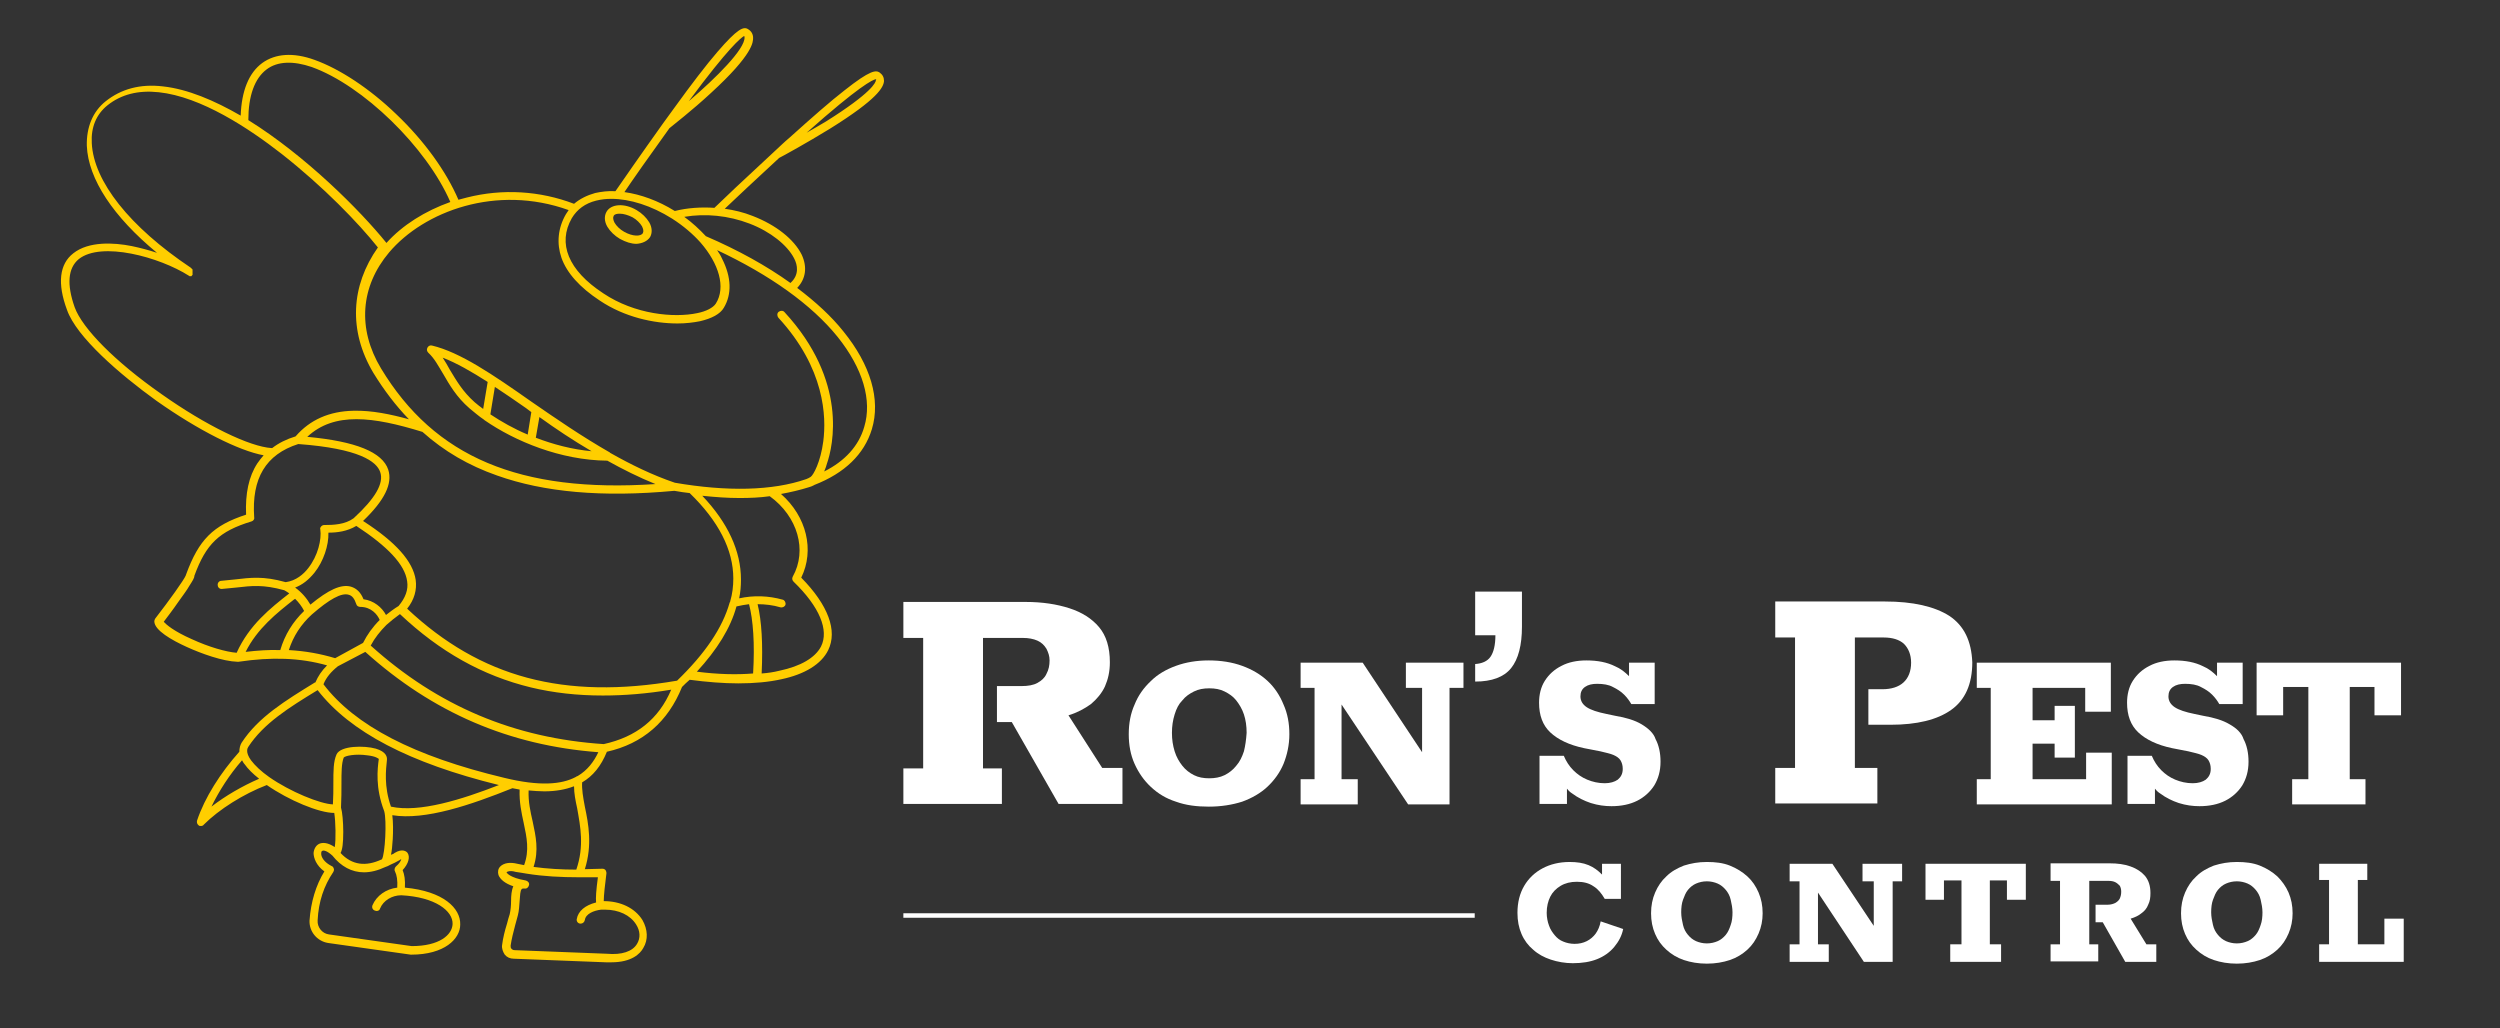 <?xml version="1.0" encoding="utf-8"?>
<!-- Generator: Adobe Illustrator 27.7.0, SVG Export Plug-In . SVG Version: 6.00 Build 0)  -->
<svg version="1.1" id="Layer_1" xmlns="http://www.w3.org/2000/svg" xmlns:xlink="http://www.w3.org/1999/xlink" x="0px" y="0px"
	 viewBox="0 0 555.7 228.5" style="enable-background:new 0 0 555.7 228.5;" xml:space="preserve">
<rect x="0" y="0" width="555.7" height="228.5" fill="#333333" stroke="none"/>
<style type="text/css">
	.st0{fill:#FFCE00;}
	.st1{fill:#FFFFFF;}
</style>
<g>
	<path class="st0" d="M14.9,68.9c2.1,6,11.7,14.3,19.9,20.2c9.2,6.5,18.3,11.1,23.8,12.1c-0.5,0.6-1,1.2-1.4,1.8
		c-1.9,2.9-2.7,6.7-2.5,11.4c-7.4,2.4-10.5,5.6-13.3,13.2c0,0.1-0.1,0.2-0.1,0.3c-0.4,1-3.7,5.6-6.8,9.6c-0.1,0.2-0.2,0.4-0.2,0.6
		c0,2,3.9,4.2,7.2,5.7c3.3,1.5,8,3.2,11.3,3.3c0.1,0,0.1,0,0.2,0c7.4-1.1,13.7-0.9,19.7,0.8c-1.2,1.2-2,2.4-2.6,3.8l-0.1,0
		c-6.5,4-12.6,7.7-16.3,13.4c0,0,0,0,0,0c-0.3,0.5-0.5,1.2-0.5,2c-4.2,4.7-7.7,10.2-9.4,15.3c-0.1,0.4,0,0.8,0.4,1.1
		c0.1,0.1,0.3,0.1,0.5,0.1c0.2,0,0.5-0.1,0.6-0.3c3.4-3.4,8.8-6.8,14-8.8c4.9,3.4,11.6,6.2,15,6.2c0,0,0,0,0,0
		c0.3,1.9,0.4,6,0.1,7.6c-1.6-1.1-2.7-1-3.3-0.8c-0.8,0.3-1.3,1.1-1.4,2.1c0,1.1,0.6,2.8,2.4,4.1c-1.9,3.1-3,6.8-3.3,10.9
		c-0.1,2.5,1.7,4.6,4.1,5l18.4,2.6c0,0,0.1,0,0.1,0c7.4,0,10.9-3.5,10.9-6.7c0.1-3.6-3.7-7.4-12.3-8.2c0.1-1.7-0.1-2.9-0.5-3.9
		c1.3-1.4,1.7-2.9,1.1-3.8c-0.2-0.3-1.1-1.1-2.9,0c-0.2,0.2-0.5,0.3-0.8,0.4c0.2-0.8,0.3-2,0.4-3.5c0.1-1.7,0.1-3.8-0.1-5.3
		c7.3,1.2,17.5-2.3,26.7-6c0.5,0.1,1.1,0.2,1.6,0.3c-0.1,2.8,0.4,5.1,0.9,7.4c0.7,3.3,1.3,6.1,0.1,9.4c-0.5-0.1-1-0.2-1.5-0.3
		c-1.6-0.4-3-0.2-3.8,0.6c-0.5,0.5-0.6,1.2-0.4,1.9c0.4,1,1.5,1.9,3.3,2.5c-0.4,0.9-0.5,2.1-0.5,3.3c0,1-0.1,2-0.3,2.9
		c-0.2,0.6-0.4,1.3-0.6,2.1c-0.5,1.6-0.9,3.2-1.1,4.8c-0.1,0.7,0.2,1.5,0.6,2.1c0.5,0.6,1.2,0.9,2,0.9l20.5,0.8c0.4,0,0.8,0,1.2,0
		c4.5,0,6.4-1.9,7.1-3.2c1.1-1.8,1-4.1-0.2-6.2c-1.7-2.7-4.9-4.2-8.6-4.2c0-1.2,0.3-3.9,0.6-6.2c0-0.3-0.1-0.5-0.2-0.7
		c-0.2-0.2-0.4-0.3-0.7-0.3c-1.3,0-2.6,0.1-3.9,0.1c1.7-5.4,0.8-10.1,0-13.9c-0.4-2.1-0.7-3.9-0.6-5.4c2.4-1.4,4.2-3.6,5.5-6.8
		c8-1.8,13.6-6.7,16.7-14.4c0.6-0.6,1.1-1.1,1.7-1.6c3.8,0.5,7.5,0.8,10.8,0.8c3.6,0,6.8-0.3,9.5-0.9c5.3-1.1,9-3.4,10.5-6.5
		c2.1-4.3,0-10-6-16.1c3-6.1,1.2-13.6-4.5-18.6c2.2-0.4,4.3-0.9,6.2-1.5c0.3-0.1,0.7-0.2,1-0.4c0.1,0,0.1,0,0.2-0.1
		c6.7-2.6,11.1-6.8,12.8-12.4c2-6.6-0.3-14.3-6.3-21.7c-2.7-3.4-6.2-6.6-10.3-9.7c1.9-2,2.3-4.6,1-7.4c-1.7-3.4-5.7-6.6-10.9-8.6
		c-2-0.8-4.1-1.3-6.2-1.6c2.2-2.1,6.9-6.5,12.1-11.3c0.8-0.4,6.1-3.3,11.3-6.5c10.6-6.6,11.9-9.2,12-10.6c0-0.8-0.3-1.4-1-1.9
		c-0.8-0.5-2-0.6-7.8,4c-3.1,2.4-7.2,6-12.2,10.5c-1.2,1-2.3,2.1-3.4,3.1c0,0,0,0,0,0c-6.5,6-12.2,11.4-13.3,12.5
		c-3-0.2-6,0-8.8,0.7c-3.7-2.3-7.6-3.7-11.2-4.2c1.6-2.4,5.6-8.1,10-14.2c0.7-0.6,5-3.9,9.2-7.8c9.5-8.7,9.4-11.4,9.4-12.3
		c0-0.8-0.4-1.5-1.1-1.9c-1-0.7-2.4-0.1-6.8,5c-2.5,2.9-5.8,7.2-9.7,12.6c-0.8,1.1-1.6,2.2-2.4,3.3c0,0,0,0,0,0
		c-5,7-9.5,13.5-10.6,15.1c-1.6-0.1-3.1,0.1-4.5,0.4c-1.8,0.5-3.4,1.3-4.7,2.4c-7.6-2.9-15.9-3.4-23.8-1.4c-0.6,0.2-1.3,0.3-1.9,0.5
		c-2.7-6.3-7.6-13.1-13.8-19c-5.9-5.7-12.6-10.1-18.2-12.1c-4.7-1.7-8.7-1.4-11.6,0.7c-3,2.2-4.6,6.2-4.8,11.7
		c-5.9-3.4-11.8-5.9-17.3-6.5c-5.1-0.6-9.3,0.6-12.7,3.3c-2.9,2.3-4.3,5.8-4.2,9.9c0.3,7.4,5.9,15.8,15.6,23.8
		c-1.8-0.6-3.7-1.1-5.6-1.5c-4-0.8-9.6-1.1-13,1.6C13.2,58.7,12.7,63,14.9,68.9z M153.1,22.5c8.9-12,11.6-14.1,12.3-14.5
		c0.1,0.1,0.1,0.2,0.1,0.3C165.6,10.9,159.3,17.2,153.1,22.5z M179.3,29.5C191,19.1,194,17.7,194.7,17.6c0.1,0.1,0.1,0.1,0,0.2
		c0,0.5-0.9,2.8-11.1,9.2C182.1,27.9,180.7,28.7,179.3,29.5z M100.1,44.9c-5.6,2-10.6,5.1-14.2,9.1c-5.9-7.3-18-19.4-30.7-27.3
		c0-5.4,1.4-9.3,4.1-11.3c2.4-1.8,5.9-1.9,10-0.5C80.7,19,94.8,32.7,100.1,44.9z M135.9,44.2c4.1,0,8.9,1.5,13.5,4.4
		c2.5,1.6,4.6,3.4,6.3,5.3c0,0,0,0,0,0c4.1,4.7,5.7,10,3.4,13.6c-0.6,0.9-2.1,1.7-4.1,2.1c-5.2,1.1-13.9,0.3-20.9-4.4
		c-7.8-5.1-10.2-11.1-7-16.7c1.2-2,3-3.3,5.4-3.9C133.7,44.3,134.8,44.2,135.9,44.2z M175.7,62.9c-5.3-3.8-11.6-7.3-18.8-10.4
		c-1.4-1.5-3-3-4.8-4.3c4.7-0.8,9.8-0.3,14.5,1.5c4.7,1.8,8.4,4.8,9.9,7.7C177.3,58.9,177.7,61.1,175.7,62.9z M179.2,106.5
		c-7.5,2.6-17.6,2.8-29.2,0.8c-5-1.7-9.7-4-14.3-6.6c0,0-0.1,0-0.1-0.1c-6.3-3.6-12.1-7.6-17.6-11.4c-8.4-5.9-15.7-10.9-22-12.4
		c-0.4-0.1-0.8,0.1-1,0.5c-0.2,0.4-0.1,0.8,0.2,1.1c1.4,1.3,2.2,2.9,3.3,4.7c1.4,2.4,2.9,5.1,5.9,7.7c1,0.8,2,1.7,3.2,2.5
		c0,0,0.1,0.1,0.1,0.1c6.8,4.7,16.9,8.9,27.3,9c3.4,1.9,7,3.7,10.7,5.2c-30.2,2-49.1-6-61-25.7c-5.3-8.8-4.6-18.2,1.8-25.8
		c7.7-9.1,23.8-15.2,39.9-9.4c-0.2,0.3-0.4,0.6-0.6,0.9c-1.8,3.1-2.1,6.5-1,9.7c1.2,3.4,4.1,6.6,8.5,9.5c5.5,3.7,12,5.1,17.3,5.1
		c1.8,0,3.5-0.2,5-0.5c2.6-0.6,4.5-1.6,5.3-3c1.8-3,1.7-6.8-0.4-10.9c-0.3-0.7-0.7-1.3-1.1-1.9c11.7,5.5,21,12.1,26.8,19.3
		c5.6,7,7.7,14.1,5.9,20c-1.2,4.2-4.3,7.6-8.9,9.9c0.3-0.7,0.5-1.3,0.6-1.7c1.4-4,4.7-18.4-9.4-33.7c-0.3-0.4-0.9-0.4-1.3-0.1
		c-0.4,0.3-0.4,0.9-0.1,1.3c10.4,11.3,10.7,22.1,10,27.5c-0.6,4.6-2.2,7.5-2.8,7.9C179.9,106.2,179.5,106.4,179.2,106.5z
		 M105.5,89.4c-2.7-2.4-4.1-4.9-5.5-7.2c-0.5-0.9-1-1.8-1.6-2.7c3.1,1.2,6.4,3.1,10,5.4l-1,6C106.7,90.4,106.1,89.9,105.5,89.4z
		 M116.9,90.7c0.4,0.3,0.8,0.6,1.2,0.9l-0.8,5c-3.1-1.3-5.9-2.9-8.3-4.5l1-6.1C112.3,87.5,114.6,89.1,116.9,90.7z M131.5,100.3
		c-4.3-0.4-8.5-1.5-12.4-3l0.8-4.6C123.5,95.3,127.4,97.9,131.5,100.3z M173.2,149.1c-1.2,0.3-2.5,0.5-3.9,0.6
		c0.3-6.6,0-11.7-0.9-15.4c1.7,0,3.4,0.2,5.1,0.7c0.5,0.1,1-0.2,1.1-0.6c0.1-0.5-0.2-1-0.6-1.1c-3.2-0.9-6.5-1-9.7-0.3
		c0.3-1.4,0.4-2.8,0.4-4.2c0-6.3-2.9-12.6-8.6-18.6c2.9,0.3,5.6,0.5,8.3,0.5c2.3,0,4.6-0.1,6.7-0.4c6.2,4.5,8.4,12,5.1,17.9
		c-0.2,0.4-0.1,0.8,0.2,1.1c5.8,5.6,7.9,10.8,6.1,14.4C181.2,146.2,178,148.1,173.2,149.1z M154.9,149.3c4.5-4.9,7.5-9.7,8.8-14.5
		c0.9-0.2,1.9-0.4,2.8-0.5c0.9,3.5,1.3,8.7,0.9,15.4C163.8,150,159.5,149.9,154.9,149.3z M150.5,151.3c-25.1,4.3-43.7-0.7-60-16
		c1.6-2,2.2-4.2,1.9-6.4c-0.6-4.1-4.4-8.4-11.7-13.1c4.8-4.6,6.6-8.3,5.6-11.4c-1.3-3.9-7.2-6.3-18-7.3c6-5.6,14.6-4.5,25.6-1.1
		c4.8,4.3,10.3,7.5,16.6,9.7c10.4,3.7,23.3,4.9,39.4,3.4c1.2,0.2,2.3,0.4,3.4,0.5c6.4,6.2,9.7,12.6,9.7,19c0,1.7-0.2,3.4-0.7,5.1
		c0,0.1,0,0.1-0.1,0.2C160.6,139.6,156.7,145.3,150.5,151.3z M90.5,129.2c0.3,1.9-0.4,3.7-1.9,5.5c-1,0.6-1.9,1.3-2.8,2
		c-0.9-1.7-2.7-3.2-5-3.5c-0.6-1.5-1.5-2.4-2.8-2.8c-2.2-0.6-5,0.7-9,4c-0.8-1.4-1.9-2.7-3.4-3.8c1.6-0.6,3-1.7,4.3-3.3
		c2-2.5,3.2-6.1,3.1-8.9c2,0,4.2-0.3,6.2-1.5C86.2,121.5,90,125.5,90.5,129.2z M74.5,146.3c-3.3-1-6.7-1.6-10.3-1.8
		c1-3.1,2.7-5.7,5.1-7.9c3.9-3.4,6.6-4.9,8.2-4.4c0.8,0.2,1.3,0.9,1.7,2.1c0.1,0.4,0.5,0.6,0.9,0.6c2.4,0,3.8,1.7,4.3,2.9
		c-1.6,1.6-2.8,3.3-3.7,5.1L74.5,146.3z M134.2,165.4c-19.8-1.3-36.8-8.4-51.8-21.9c0.9-1.7,2.1-3.2,3.5-4.6c0,0,0,0,0,0
		c0.9-0.8,1.9-1.6,3-2.4c8.9,8.4,18.4,13.7,29.1,16.3c5,1.2,10.3,1.8,16,1.8c4.8,0,9.8-0.4,15.2-1.3
		C146.4,159.9,141.4,163.8,134.2,165.4z M117.1,194.2C117.1,194.2,117.1,194.2,117.1,194.2c3.7,0.6,7.6,0.8,11.6,0.8c0,0,0,0,0,0
		c0,0,0,0,0,0c1.4,0,2.8,0,4.2,0c-0.4,3-0.5,4.6-0.4,5.6c-2.4,0.6-4,1.9-4.3,3.7c-0.1,0.5,0.3,1,0.8,1c0,0,0.1,0,0.1,0
		c0.4,0,0.8-0.3,0.9-0.8c0.2-1.4,2-2.1,3.6-2.3c0.3,0,0.6,0,0.9,0c3,0,5.6,1.2,6.9,3.3c0.9,1.4,1,3,0.2,4.3c-1,1.7-3.4,2.5-6.7,2.2
		c0,0,0,0,0,0l-20.5-0.8c-0.3,0-0.5-0.1-0.7-0.3c-0.2-0.2-0.2-0.4-0.2-0.7c0.2-1.4,0.6-3,1-4.5c0.2-0.8,0.4-1.5,0.6-2.2
		c0.3-1.1,0.3-2.2,0.4-3.2c0.1-1.1,0.1-2.4,0.5-2.7c0.1-0.1,0.3-0.1,0.6-0.1c0.5,0.1,0.9-0.3,1-0.8c0.1-0.5-0.3-0.9-0.8-1
		c-3.5-0.6-4.2-1.7-4.2-1.8c0-0.1,0.7-0.5,2-0.1c0,0,0,0,0,0C115.5,193.9,116.3,194.1,117.1,194.2z M117.5,175.7
		c1.2,0.1,2.4,0.2,3.5,0.2c2.5,0,4.7-0.4,6.5-1.1c0,0,0.1,0,0.1,0c0,1.5,0.3,3.1,0.7,4.9c0.7,4,1.6,8.4-0.2,13.6
		c-3.3,0-6.5-0.2-9.5-0.6c1.2-3.7,0.5-6.8-0.2-10.1C117.9,180.4,117.4,178.2,117.5,175.7z M85.4,180.3c0.6,2.1,0.2,9.5-0.5,10.7
		c-3.6,1.7-6.7,1.3-9.2-1.4c0.4-0.7,0.6-2.1,0.6-4.7c0-2.1-0.2-4.4-0.5-5.4c0.1-2,0.1-3.7,0.1-5.3c0-2.5,0-4.5,0.5-5.8
		c0.3-0.4,2.6-0.9,5.3-0.5c1.8,0.2,2.4,0.7,2.5,0.8C83.9,170.9,83.4,175.1,85.4,180.3z M73.9,190.2c1.9,2.4,4.3,3.7,7,3.7
		c1.5,0,3.1-0.4,4.8-1.2c0.3-0.1,0.6-0.2,1.1-0.5c0.5-0.2,1.3-0.6,2-1c0.1-0.1,0.3-0.2,0.4-0.2c-0.1,0.4-0.5,1-1.2,1.6
		c-0.3,0.3-0.4,0.8-0.2,1.1c0.4,0.8,0.6,2,0.5,3.6c-2.5,0.3-4.6,1.8-5.5,3.9c-0.2,0.5,0,1,0.5,1.2c0.1,0,0.2,0.1,0.4,0.1
		c0.4,0,0.7-0.2,0.8-0.6c0.7-1.7,2.6-2.9,4.7-2.9c7.6,0.4,11.5,3.5,11.4,6.4c-0.1,2.4-2.9,4.9-9.1,4.9l-18.4-2.6
		c-1.5-0.2-2.6-1.6-2.5-3.1c0.2-4.2,1.4-7.7,3.5-10.8c0.1-0.2,0.2-0.5,0.1-0.7c-0.1-0.3-0.2-0.5-0.5-0.6c-1.6-0.8-2.4-2-2.3-2.9
		c0-0.1,0-0.4,0.3-0.5C72,189,72.7,189.1,73.9,190.2z M53.8,169c0.2,0.3,0.3,0.6,0.6,0.9c0.7,1,1.8,2.1,3.2,3.2
		c-3.7,1.6-7.5,3.8-10.6,6.2C48.7,175.8,51,172.2,53.8,169z M70.6,153.4c7.2,9.3,20.4,16.2,40.3,21.1c-8.2,3.2-17.7,6.2-24,4.8
		c-1.6-4.6-1.1-8.3-0.9-10.3c0.1-0.7-0.1-1.9-2.5-2.6c-2.5-0.7-7.8-0.7-8.7,1.3c-0.7,1.6-0.7,3.6-0.7,6.5c0,1.4,0,2.9-0.1,4.6
		c-2.8-0.1-9.5-2.8-14.2-6.1c0,0,0,0,0,0c-1.7-1.2-3.1-2.5-4-3.7c-1.3-1.8-0.8-2.7-0.6-3C58.6,160.8,64.2,157.3,70.6,153.4z
		 M75.1,148.1l6.1-3.2c15,13.5,32,20.8,51.8,22.3c-1,2.1-2.4,4-4.6,5.3c-0.1,0-0.3,0.1-0.4,0.2c-3.2,1.7-8.1,2.1-15.9,0.2
		c-20.1-4.8-33.2-11.6-40.2-20.8C72.5,150.6,73.6,149.3,75.1,148.1z M54.6,144.9c2.6-5.2,6.9-8.6,10.7-11.6l0.3-0.2
		c0.8,0.8,1.5,1.7,2,2.7c-2.5,2.4-4.3,5.3-5.3,8.7C59.8,144.4,57.2,144.6,54.6,144.9z M66.3,98.7c13.6,1,17.4,3.9,18.2,6.2
		c0.9,2.5-1.1,5.9-5.9,10.3c-1.9,1.4-4.5,1.5-6.5,1.5c-0.3,0-0.5,0.1-0.7,0.3c-0.2,0.2-0.3,0.5-0.2,0.7c0.3,2.2-0.5,5.8-2.7,8.6
		c-1,1.3-2.7,2.8-5,3.1c-5-1.4-7.8-1-11.3-0.6c-0.9,0.1-1.9,0.2-3,0.3c-0.5,0-0.9,0.5-0.8,1c0,0.5,0.5,0.9,1,0.8
		c1.1-0.1,2.1-0.2,3.1-0.3c3.5-0.4,6-0.7,10.7,0.6c0.4,0.2,0.8,0.5,1.1,0.7c-4.2,3.3-8.9,7-11.7,13.2c-2.4-0.2-6.2-1.3-9.9-3
		c-4.1-1.8-5.8-3.3-6.3-3.9c0.6-0.8,2-2.6,3.3-4.5c1-1.4,1.9-2.6,2.4-3.5c0.7-1.1,1.1-1.7,1.1-2.2c2.6-7.1,5.5-9.9,12.7-12.1
		c0.4-0.1,0.7-0.5,0.6-0.9C55.9,106.3,59.1,101,66.3,98.7z M17.5,57.6c5-4,17.9-0.5,24.5,3.7c0,0,0,0,0,0c0,0,0.1,0,0.1,0.1
		c0,0,0,0,0,0c0,0,0.1,0,0.1,0c0,0,0,0,0,0c0,0,0.1,0,0.1,0c0,0,0,0,0,0c0,0,0,0,0,0c0,0,0.1,0,0.1,0c0,0,0,0,0,0c0,0,0.1,0,0.1,0
		c0,0,0,0,0,0c0,0,0.1,0,0.1-0.1c0,0,0,0,0,0c0,0,0.1-0.1,0.1-0.1c0,0,0,0,0,0c0,0,0.1-0.1,0.1-0.1c0,0,0,0,0,0c0,0,0,0,0,0
		c0,0,0,0,0-0.1c0,0,0-0.1,0-0.1c0,0,0-0.1,0-0.1c0,0,0-0.1,0-0.1c0,0,0-0.1,0-0.1c0,0,0-0.1,0-0.1c0,0,0-0.1,0-0.1c0,0,0-0.1,0-0.1
		c0,0,0-0.1,0-0.1c0,0,0-0.1,0-0.1c0,0,0-0.1,0-0.1c0,0,0-0.1,0-0.1c0,0,0,0-0.1-0.1c0,0,0,0-0.1-0.1c0,0,0,0-0.1-0.1
		c0,0,0,0-0.1-0.1c-13.6-9.1-21.6-19.2-22-27.7c-0.2-3.5,1-6.4,3.5-8.4c3-2.4,6.8-3.4,11.4-2.9c9.4,1,20,8,27.3,13.7
		c9.3,7.3,17.1,15.4,21.4,20.8C78,63.5,77.4,73.5,83,82.9c2.4,3.9,5,7.3,7.9,10.3c-4-1.1-8.2-2-12.3-1.9c-5.4,0.1-9.7,2-12.9,5.7
		c-2,0.6-3.8,1.5-5.2,2.6c0,0-0.1,0-0.1,0c-4.9-0.3-14.6-5-24.5-12C25.6,80.4,18.3,73,16.6,68.3C14.8,63.2,15.1,59.6,17.5,57.6z"/>
	<path class="st0" d="M144.5,52.7c0.5-0.9,0.5-2.1-0.2-3.3c-0.6-1-1.6-2-2.8-2.7c-2.7-1.6-5.7-1.4-6.7,0.4c-0.5,0.9-0.5,2.1,0.2,3.3
		c0.6,1,1.6,2,2.8,2.7c1.3,0.7,2.5,1.1,3.7,1.1C142.8,54.1,143.9,53.6,144.5,52.7z M142.9,51.8c-0.4,0.8-2.3,0.8-4.2-0.3
		c-0.9-0.5-1.7-1.3-2.1-2c-0.3-0.6-0.4-1.1-0.2-1.5c0.2-0.4,0.7-0.5,1.4-0.5c0.8,0,1.8,0.3,2.8,0.8c0.9,0.5,1.7,1.3,2.1,2
		C143,50.9,143.1,51.4,142.9,51.8z"/>
</g>
<g>
	<path class="st1" d="M354.7,207.5c-0.5,0.7-1.2,1.3-2,1.7c-0.8,0.4-1.7,0.6-2.7,0.6c-0.9,0-1.8-0.2-2.5-0.5
		c-0.8-0.3-1.4-0.8-1.9-1.4c-0.5-0.6-1-1.3-1.3-2.2c-0.3-0.8-0.5-1.8-0.5-2.8c0-1.4,0.3-2.6,0.8-3.6c0.5-1,1.3-1.8,2.3-2.4
		c1-0.6,2.2-0.9,3.6-0.9c1.5,0,2.7,0.3,3.7,1c1,0.6,1.8,1.6,2.5,2.8h3.6V192h-4.2v2.4c0,0,0,0-0.1-0.1c-0.8-0.8-1.7-1.5-2.9-2
		c-1.2-0.5-2.6-0.7-4.2-0.7c-2.3,0-4.3,0.5-6,1.4c-1.7,0.9-3.1,2.2-4.1,3.9c-1,1.7-1.5,3.7-1.5,6c0,1.8,0.3,3.3,0.9,4.7
		c0.6,1.4,1.5,2.6,2.6,3.5c1.1,1,2.4,1.7,3.9,2.2s3.2,0.8,4.9,0.8c2.1,0,3.9-0.3,5.4-0.9c1.5-0.6,2.8-1.5,3.8-2.7s1.7-2.5,2-4
		l-5-1.7C355.6,205.9,355.2,206.8,354.7,207.5z"/>
	<path class="st1" d="M388.4,194.8c-1.1-1-2.4-1.8-3.9-2.4c-1.5-0.6-3.2-0.8-5.1-0.8c-1.9,0-3.5,0.3-5.1,0.8
		c-1.5,0.6-2.8,1.3-3.9,2.4c-1.1,1-1.9,2.2-2.5,3.6c-0.6,1.4-0.9,2.9-0.9,4.6c0,1.7,0.3,3.2,0.9,4.6c0.6,1.4,1.4,2.5,2.5,3.5
		c1.1,1,2.4,1.8,3.9,2.3c1.5,0.5,3.2,0.8,5.1,0.8c1.9,0,3.6-0.3,5.1-0.8c1.5-0.5,2.8-1.3,3.9-2.3c1.1-1,1.9-2.2,2.5-3.6
		c0.6-1.4,0.9-2.9,0.9-4.5c0-1.7-0.3-3.2-0.9-4.6C390.3,197,389.5,195.8,388.4,194.8z M384.7,205.6c-0.3,0.9-0.6,1.6-1.1,2.2
		c-0.5,0.6-1.1,1.1-1.8,1.4s-1.5,0.5-2.4,0.5c-0.9,0-1.7-0.2-2.4-0.5c-0.7-0.3-1.3-0.8-1.8-1.4c-0.5-0.6-0.9-1.3-1.1-2.2
		s-0.4-1.8-0.4-2.8c0-1,0.1-2,0.4-2.8c0.3-0.8,0.6-1.6,1.1-2.2c0.5-0.6,1.1-1.1,1.8-1.4c0.7-0.3,1.5-0.5,2.4-0.5
		c0.9,0,1.7,0.2,2.4,0.5c0.7,0.3,1.3,0.8,1.8,1.4c0.5,0.6,0.9,1.3,1.1,2.2s0.4,1.8,0.4,2.8C385.1,203.8,385,204.8,384.7,205.6z"/>
	<polygon class="st1" points="414,195.9 416.5,195.9 416.5,205.8 407.3,192 397.8,192 397.8,195.9 400,195.9 400,209.9 397.8,209.9 
		397.8,213.8 406.5,213.8 406.5,209.9 404.1,209.9 404.1,198.4 414.3,213.8 420.7,213.8 420.7,195.9 422.8,195.9 422.8,192 414,192 
			"/>
	<polygon class="st1" points="428,200 432.1,200 432.1,195.7 436,195.7 436,209.9 433.5,209.9 433.5,213.8 444.8,213.8 444.8,209.9 
		442.3,209.9 442.3,195.7 446.1,195.7 446.1,200 450.3,200 450.3,192 428,192 	"/>
	<path class="st1" d="M473.6,204.2c1-0.3,1.8-0.7,2.4-1.2c0.7-0.5,1.2-1.1,1.5-1.9c0.4-0.8,0.5-1.6,0.5-2.6c0-1.6-0.4-2.8-1.2-3.8
		c-0.8-0.9-1.8-1.6-3.2-2.1s-2.9-0.7-4.7-0.7h-13.1v3.9h2.1v14.1h-2.1v3.8h10.6v-3.8h-2v-14.1h4.3c0.6,0,1.1,0.1,1.5,0.3
		c0.4,0.2,0.7,0.5,1,0.8c0.2,0.4,0.3,0.8,0.3,1.3c0,0.6-0.1,1-0.3,1.5c-0.2,0.4-0.5,0.7-1,1c-0.4,0.2-1,0.4-1.7,0.4h-2.7v3.9h1.6
		l5,8.8h6.9v-3.9h-2.2L473.6,204.2z"/>
	<path class="st1" d="M506.2,194.8c-1.1-1-2.4-1.8-3.9-2.4c-1.5-0.6-3.2-0.8-5.1-0.8c-1.9,0-3.5,0.3-5.1,0.8
		c-1.5,0.6-2.8,1.3-3.9,2.4c-1.1,1-1.9,2.2-2.5,3.6c-0.6,1.4-0.9,2.9-0.9,4.6c0,1.7,0.3,3.2,0.9,4.6c0.6,1.4,1.4,2.5,2.5,3.5
		c1.1,1,2.4,1.8,3.9,2.3c1.5,0.5,3.2,0.8,5.1,0.8c1.9,0,3.6-0.3,5.1-0.8c1.5-0.5,2.8-1.3,3.9-2.3c1.1-1,1.9-2.2,2.5-3.6
		c0.6-1.4,0.9-2.9,0.9-4.5c0-1.7-0.3-3.2-0.9-4.6C508.1,197,507.2,195.8,506.2,194.8z M502.5,205.6c-0.3,0.9-0.6,1.6-1.1,2.2
		c-0.5,0.6-1.1,1.1-1.8,1.4s-1.5,0.5-2.4,0.5c-0.9,0-1.7-0.2-2.4-0.5c-0.7-0.3-1.3-0.8-1.8-1.4c-0.5-0.6-0.9-1.3-1.1-2.2
		s-0.4-1.8-0.4-2.8c0-1,0.1-2,0.4-2.8c0.3-0.8,0.6-1.6,1.1-2.2c0.5-0.6,1.1-1.1,1.8-1.4c0.7-0.3,1.5-0.5,2.4-0.5
		c0.9,0,1.7,0.2,2.4,0.5c0.7,0.3,1.3,0.8,1.8,1.4c0.5,0.6,0.9,1.3,1.1,2.2s0.4,1.8,0.4,2.8C502.9,203.8,502.8,204.8,502.5,205.6z"/>
	<polygon class="st1" points="530,204.2 530,209.9 524.1,209.9 524.1,195.6 526.2,195.6 526.2,192 515.5,192 515.5,195.6 
		517.7,195.6 517.7,209.9 515.5,209.9 515.5,213.8 534.3,213.8 534.3,204.2 	"/>
</g>
<g>
	<path class="st1" d="M237.5,159c2-0.6,3.6-1.5,5-2.5c1.3-1.1,2.4-2.4,3.1-3.9c0.7-1.6,1.1-3.3,1.1-5.4c0-3.3-0.8-5.9-2.4-7.8
		c-1.6-1.9-3.8-3.3-6.6-4.2c-2.8-0.9-6-1.4-9.7-1.4h-27.2v8h4.4v29h-4.4v7.9h21.9v-7.9h-4.2v-29h8.9c1.2,0,2.3,0.2,3.2,0.6
		c0.9,0.4,1.5,1,2,1.8c0.4,0.8,0.7,1.6,0.7,2.6c0,1.1-0.2,2.1-0.7,3c-0.4,0.9-1.1,1.5-2,2c-0.9,0.5-2.1,0.7-3.5,0.7h-5.5v8h3.3
		l10.4,18.2h14.2v-8h-4.5L237.5,159z"/>
	<path class="st1" d="M281.8,151.4c-1.6-1.5-3.5-2.6-5.7-3.4c-2.2-0.8-4.7-1.2-7.4-1.2c-2.7,0-5.1,0.4-7.3,1.2
		c-2.2,0.8-4.1,1.9-5.6,3.4c-1.6,1.5-2.8,3.2-3.6,5.2c-0.9,2-1.3,4.2-1.3,6.6c0,2.4,0.4,4.6,1.3,6.6c0.9,2,2.1,3.7,3.6,5.1
		c1.6,1.5,3.4,2.6,5.6,3.3c2.2,0.8,4.6,1.1,7.3,1.1c2.7,0,5.2-0.4,7.4-1.1c2.2-0.8,4.1-1.9,5.6-3.3c1.6-1.5,2.8-3.2,3.6-5.1
		c0.8-2,1.3-4.2,1.3-6.6c0-2.4-0.4-4.6-1.3-6.6C284.5,154.6,283.3,152.8,281.8,151.4z M276.5,167c-0.4,1.2-0.9,2.3-1.7,3.2
		c-0.7,0.9-1.6,1.6-2.6,2.1c-1,0.5-2.2,0.7-3.4,0.7c-1.3,0-2.4-0.2-3.4-0.7c-1-0.5-1.9-1.2-2.6-2.1c-0.7-0.9-1.3-1.9-1.7-3.2
		s-0.6-2.6-0.6-4.1s0.2-2.8,0.6-4.1s0.9-2.3,1.7-3.1c0.7-0.9,1.6-1.5,2.6-2c1-0.5,2.1-0.7,3.4-0.7c1.3,0,2.4,0.2,3.4,0.7
		c1,0.5,1.9,1.1,2.6,2c0.7,0.9,1.3,1.9,1.7,3.1c0.4,1.2,0.6,2.6,0.6,4.1C277,164.4,276.8,165.8,276.5,167z"/>
	<polygon class="st1" points="312.5,152.9 316.1,152.9 316.1,167.2 302.9,147.3 289.1,147.3 289.1,152.9 292.2,152.9 292.2,173.2 
		289.1,173.2 289.1,178.8 301.8,178.8 301.8,173.2 298.2,173.2 298.2,156.6 313,178.8 322.2,178.8 322.2,152.9 325.3,152.9 
		325.3,147.3 312.5,147.3 	"/>
	<path class="st1" d="M327.8,141.2h4.6c0,2.2-0.4,3.8-1.1,4.8c-0.7,1-1.9,1.5-3.4,1.6v3.9c3.7,0,6.4-1,8-3c1.6-2,2.4-5.1,2.4-9.2
		v-7.8h-10.4V141.2z"/>
	<path class="st1" d="M364.9,161c-1.5-0.9-3.5-1.5-5.9-1.9l-1.9-0.4c-2-0.4-3.5-0.9-4.4-1.5c-0.9-0.6-1.4-1.4-1.4-2.4
		c0-0.9,0.3-1.6,1-2.1c0.7-0.5,1.6-0.7,2.7-0.7c1.4,0,2.6,0.2,3.5,0.7c1,0.5,1.8,1,2.5,1.7c0.7,0.7,1.2,1.4,1.6,2.1h5.2v-9.2h-5.7v3
		c-0.9-0.9-1.9-1.7-3.1-2.2c-1.8-0.9-3.9-1.3-6.4-1.3c-2.1,0-4,0.4-5.5,1.2c-1.6,0.8-2.8,1.9-3.7,3.3c-0.9,1.4-1.3,3.1-1.3,4.9
		c0,2.8,0.8,5,2.5,6.6c1.7,1.6,4.2,2.8,7.5,3.5l3.6,0.7c1.2,0.3,2.2,0.5,2.9,0.8s1.3,0.7,1.6,1.2c0.3,0.5,0.5,1.1,0.5,1.9
		c0,1.1-0.4,1.8-1.1,2.4c-0.7,0.5-1.7,0.8-2.9,0.8c-1.4,0-2.7-0.3-3.9-0.8c-1.2-0.5-2.2-1.2-3.1-2.1c-0.9-0.9-1.6-2-2.1-3.2h-5.4
		v10.7h6.1v-3.4c0.3,0.4,0.7,0.8,1.2,1.1c1.2,0.9,2.6,1.6,4.1,2.1c1.6,0.5,3.1,0.7,4.6,0.7c2.2,0,4.1-0.4,5.7-1.2
		c1.6-0.8,2.9-2,3.8-3.4c0.9-1.5,1.4-3.2,1.4-5.3c0-2-0.4-3.7-1.1-5C367.6,163,366.4,161.9,364.9,161z"/>
	<path class="st1" d="M433.3,136.9c-3.3-2.1-8.1-3.2-14.3-3.2h-24.4v8h4.4v29h-4.4v7.9h22.7v-7.9h-5v-29h6.4c2,0,3.5,0.5,4.5,1.4
		c1,1,1.6,2.4,1.6,4.2c0,1.9-0.6,3.4-1.7,4.4c-1.1,1-2.7,1.5-4.7,1.5h-3.1v7.9h4.9c5.9,0,10.4-1.1,13.5-3.3
		c3.1-2.2,4.7-5.7,4.7-10.6C438.2,142.5,436.6,139.1,433.3,136.9z"/>
	<polygon class="st1" points="463.7,173.2 451.8,173.2 451.8,165.3 456.7,165.3 456.7,168.4 461.2,168.4 461.2,156.9 456.7,156.9 
		456.7,160.1 451.8,160.1 451.8,152.9 463.5,152.9 463.5,158.2 469.2,158.2 469.2,147.3 439.4,147.3 439.4,152.9 442.5,152.9 
		442.5,173.2 439.4,173.2 439.4,178.8 469.4,178.8 469.4,167.3 463.7,167.3 	"/>
	<path class="st1" d="M495.6,161c-1.5-0.9-3.5-1.5-5.9-1.9l-1.9-0.4c-2-0.4-3.5-0.9-4.4-1.5c-0.9-0.6-1.4-1.4-1.4-2.4
		c0-0.9,0.3-1.6,1-2.1c0.7-0.5,1.6-0.7,2.7-0.7c1.4,0,2.6,0.2,3.5,0.7c1,0.5,1.8,1,2.5,1.7c0.7,0.7,1.2,1.4,1.6,2.1h5.2v-9.2h-5.7v3
		c-0.9-0.9-1.9-1.7-3.1-2.2c-1.8-0.9-3.9-1.3-6.4-1.3c-2.1,0-4,0.4-5.5,1.2c-1.6,0.8-2.8,1.9-3.7,3.3c-0.9,1.4-1.3,3.1-1.3,4.9
		c0,2.8,0.8,5,2.5,6.6c1.7,1.6,4.2,2.8,7.5,3.5l3.6,0.7c1.2,0.3,2.2,0.5,2.9,0.8s1.3,0.7,1.6,1.2c0.3,0.5,0.5,1.1,0.5,1.9
		c0,1.1-0.4,1.8-1.1,2.4c-0.7,0.5-1.7,0.8-2.9,0.8c-1.4,0-2.7-0.3-3.9-0.8c-1.2-0.5-2.2-1.2-3.1-2.1c-0.9-0.9-1.6-2-2.1-3.2h-5.4
		v10.7h6.1v-3.4c0.3,0.4,0.7,0.8,1.2,1.1c1.2,0.9,2.6,1.6,4.1,2.1c1.6,0.5,3.1,0.7,4.6,0.7c2.2,0,4.1-0.4,5.7-1.2
		c1.6-0.8,2.9-2,3.8-3.4c0.9-1.5,1.4-3.2,1.4-5.3c0-2-0.4-3.7-1.1-5C498.3,163,497.2,161.9,495.6,161z"/>
	<polygon class="st1" points="501.6,147.3 501.6,159 507.5,159 507.5,152.7 513.1,152.7 513.1,173.2 509.5,173.2 509.5,178.8 
		525.8,178.8 525.8,173.2 522.3,173.2 522.3,152.7 527.8,152.7 527.8,159 533.7,159 533.7,147.3 	"/>
</g>
<rect x="200.8" y="203" class="st1" width="127" height="1"/>
</svg>
